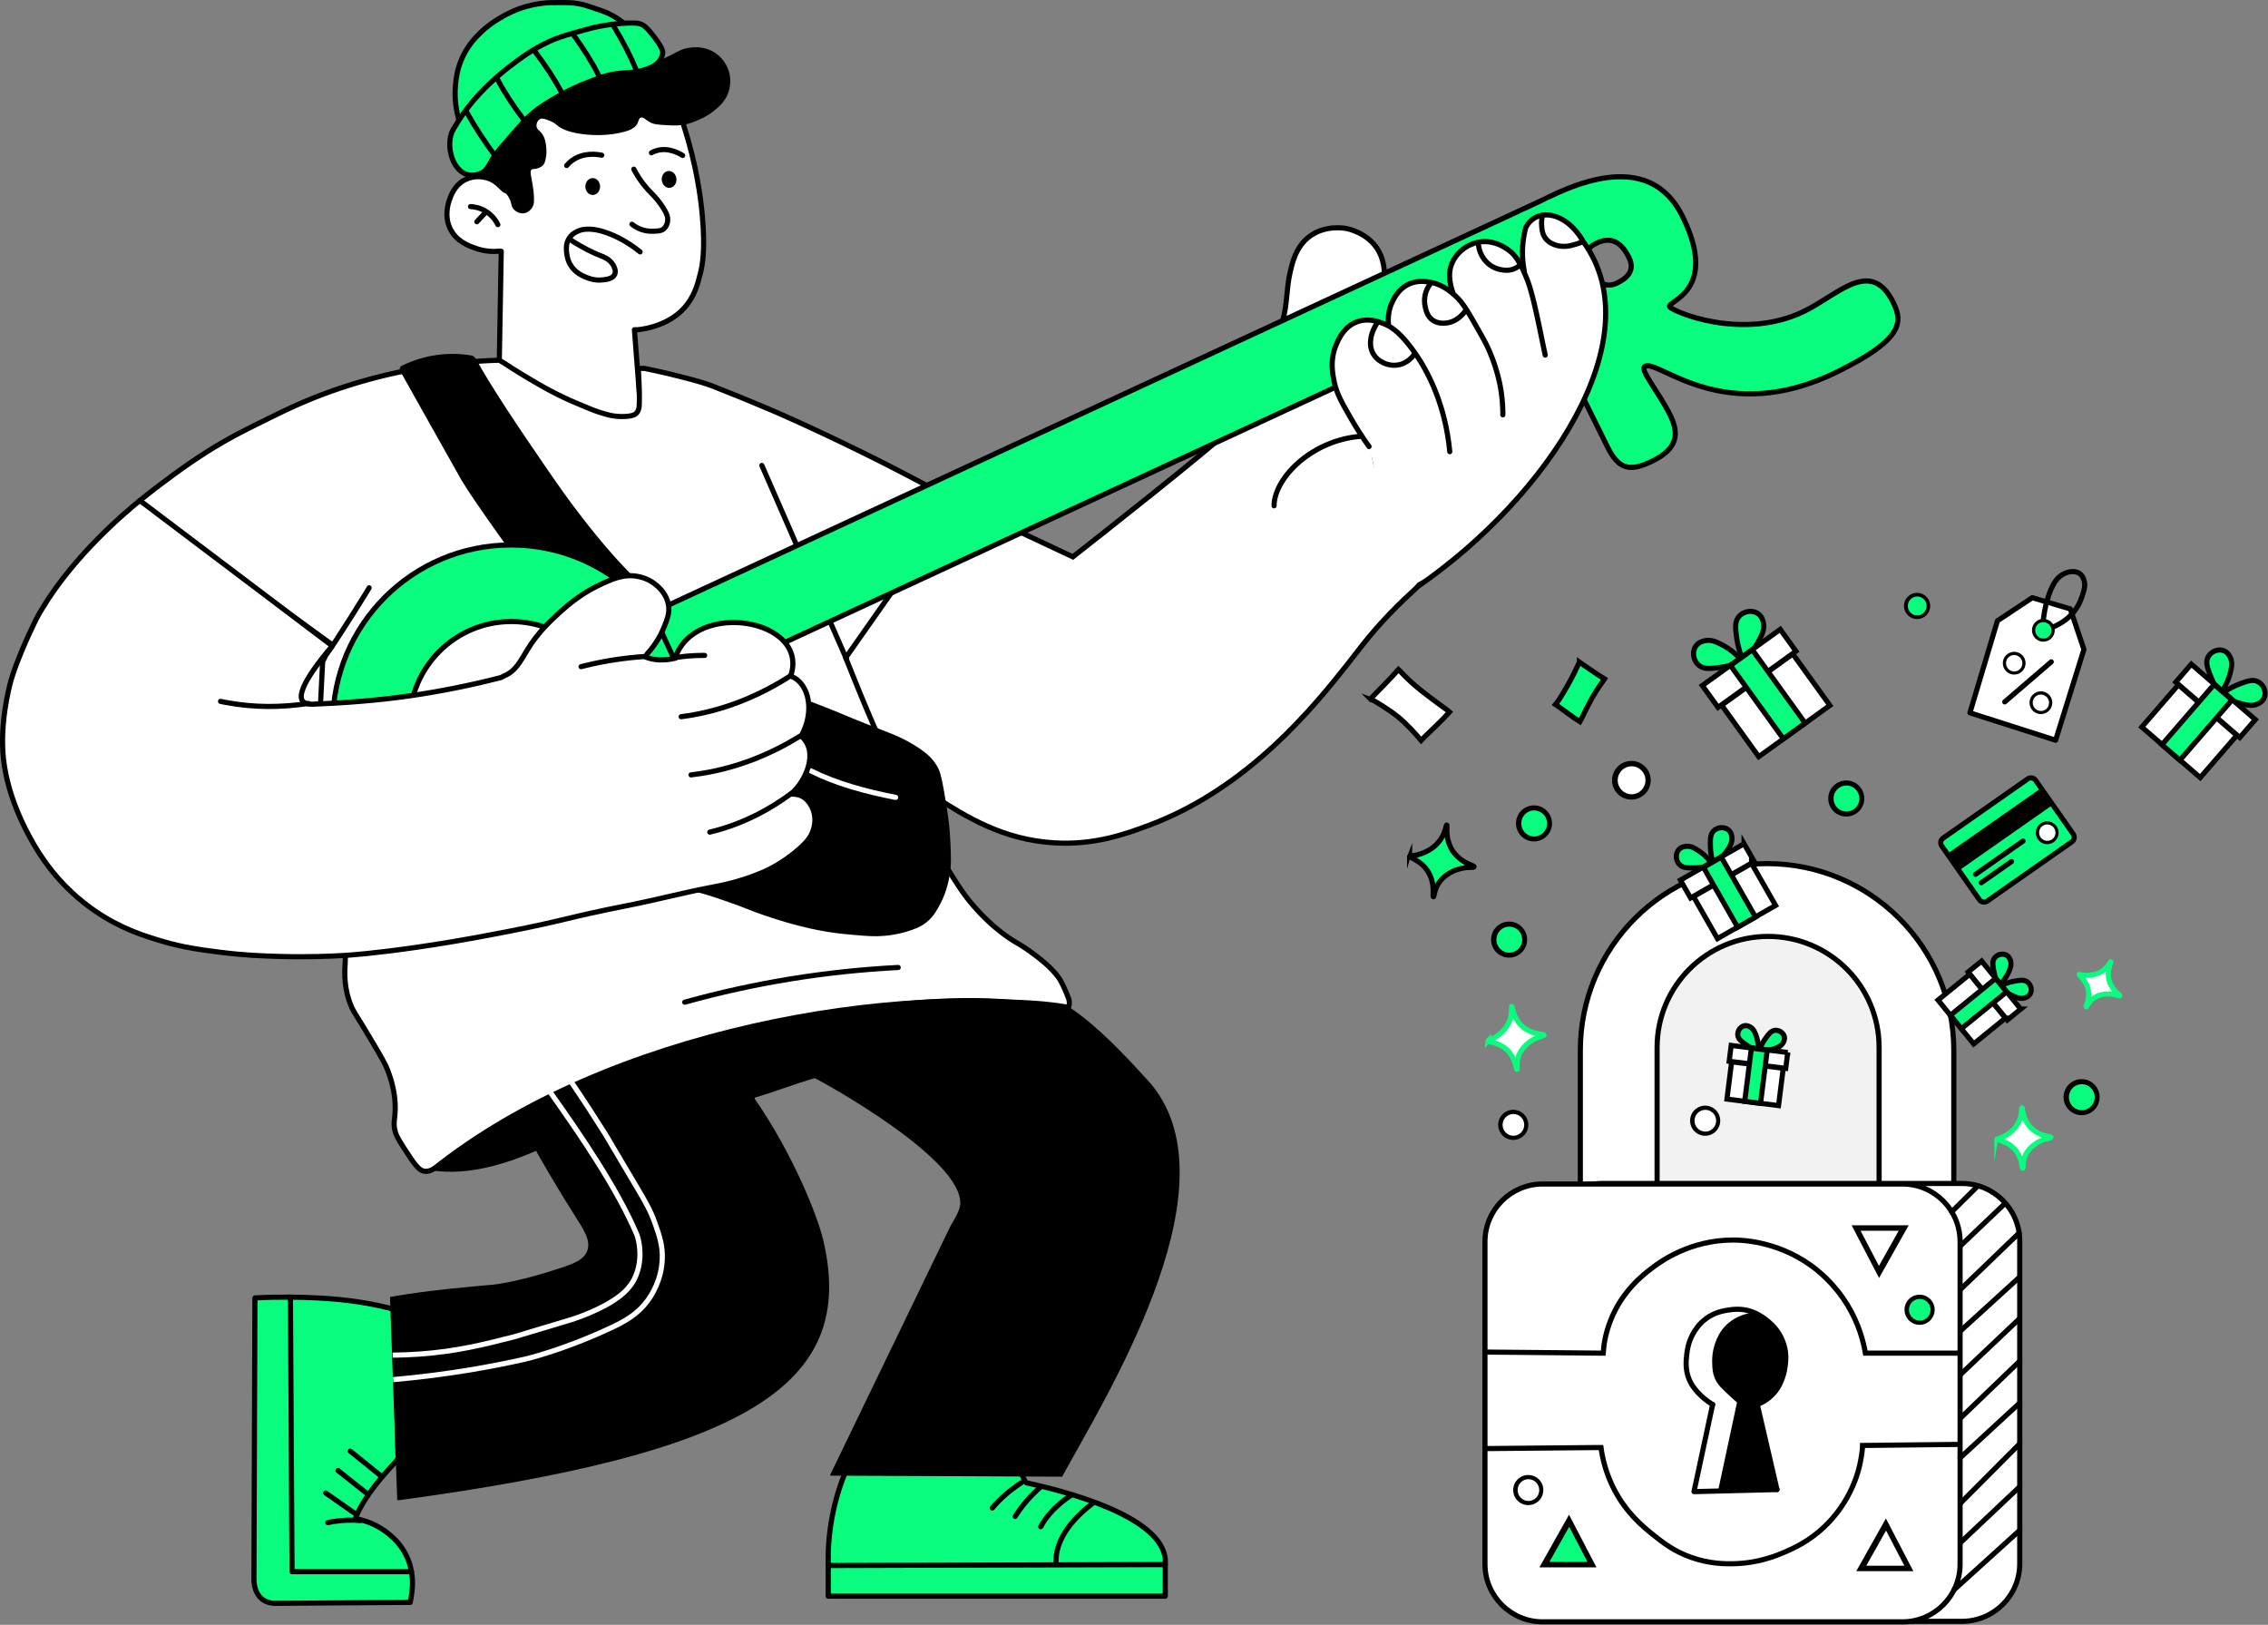 <svg xmlns="http://www.w3.org/2000/svg" width="4861" height="3482" fill="none" xmlns:v="https://vecta.io/nano"><rect width="100%" height="100%" fill="#808080" stroke="none"/><style><![CDATA[.B{stroke-width:11}.C{stroke-miterlimit:10}.D{fill:#09fc7e}.E{fill:#fff}.F{stroke:#000}.G{fill:#000}.H{stroke-linejoin:round}.I{stroke-linecap:round}.J{stroke:#020202}.K{fill:#0afc7f}]]></style><g class="B C D F H"><path d="M2497.56 3352.79h-722.39v67.85h722.39v-67.85z"/><path d="M2497.56 3352.79l-722.39 2.19c-.73-28.66.81-65.08 8.75-106.34 7.34-38.09 18.13-70.07 28.46-95.05l4.38-1.12 367.76-1.07 2.19 2.19c2.19 5.1 8.76 16.79 10.95 21.89l2.19 2.19c68.14 14.84 289.61 67.92 297.71 164.17.31 3.59.31 7.23 0 10.95z"/></g><path d="M2342.14 3221.45c-68.35 52.16-78.28 97.82-78.81 122.58v4.38m32.84-144.47c-31.55 21.16-52.43 43.42-65.68 67.85m0-85.36c-21.05 18.54-39.71 39.31-54.72 63.48m13.13-72.24c-23.09 15.06-44.15 32.68-62.17 54.07" class="I B C F H"/><path d="M846.431 2809.92l6.808 315.3-4.356 6.57c-31.632 33.62-66 73.55-84.739 116.06l-2.167 6.57c16.111 2.99 46.058 11.03 73.881 35.02 8.428 7.27 25.525 22.35 36.93 48.18 8.253 18.65 9.982 34.93 10.857 43.8 1.883 19.11-2.21 41.66-4.356 52.56h-4.356l-282.456 2.01h-2.189c-2.189 0-3.284.02-4.838-.11-38.09-3.43-41.133-41.11-41.133-50.24v-4.37l2.08-597.6.109-2.18c48.773-2.65 101.311-1.78 133.534 0 25.437 1.4 58.995 3.34 102.886 10.94 25.087 4.33 45.993 9.22 61.294 13.13l2.211 4.36z" class="B C D F H"/><g class="I B C F H"><path d="M622.467 2779.82l3.437 588.29h256.012"/><path d="M772.572 3258.66c-17.644-1.57-37.411-1.36-58.689 2.19-3.875.66-7.662 1.38-11.362 2.19m61.295-17.51l-65.672-45.97m89.751 2.19l-63.483-50.35m94.131 13.14l-67.861-54.73"/></g><path d="M1350.47 889.613l-55.41-2.977-91.61-37.169-92.53-51.944-40.74-27.012 5.86-224.896-1.73-7.202h-19.15l-34.85-6.02-20.23-11.186-23.223-13.79-13.638-21.014-5.341-22.941 5.166-34.433 11.515-24.078 15.761-15.892 16.83-7.421 27.98-2.233h61.47l30.67-33.426 9.04-79.482 21.63-23.619 188.45-32.813 116.79 51.507 9.28 30.164 15.39 70.814 9.46 37.191 3.87 25.874 5.37 52.645 1.53 50.937-4.42 45.268-9.61 36.578-20.14 39.862-17.43 18.912-29.31 19.461-48.38 15.651-21.14 1.948 6.37 54.9 5.99 68.756.05 38.569-6.44 16.702-36.34 6.699" class="E"/><path d="M1018.4 358.786c1.73 6.326 4.45 14.929 12.09 19.898 6.43 4.202 9.72 1.51 18.93 4.575 10.42 3.458 16.58 10.375 28.29 23.531 7.51 8.428 11.25 12.652 14.47 19.548 5.12 11.01 2.95 15.476 8.49 21.868.48.547 9.59 10.748 22.53 8.799 10.46-1.576 16.17-10.003 17.95-13.046 3.63-6.26 3.54-11.952 3.26-22.196-.09-3.152-.55-14.973-5.23-39.489-1.71-8.997-3.29-15.936.32-18.935 2.15-1.773 4.21-.569 10.12-1.948 1.75-.416 8.34-1.949 13.04-6.195 4.95-4.466 6.07-10.332 7.51-17.95.38-1.992 1.78-9.806.66-20.883-.9-8.887-1.82-18.168-7.51-27.406-6.37-10.354-12.56-10.682-13.37-18.278-.64-5.998 2.43-13.134 7.83-15.673 3.29-1.532 6.99-1.138 13.71 1.313 10.18 3.7 15.25 5.56 23.81 13.047 21.22 18.562 85.68 25.48 131.5 15.673 14.58-3.13 33.65-7.465 39.82-21.211 2.06-4.597 2.63-10.179 6.85-11.755 5.39-2.014 10.27 4.881 19.9 10.113 8.54 4.641 18.41 5.166 38.18 6.195 12.5.656 22.24 1.16 35.24-1.314 12-2.276 20.62-5.932 28.07-9.128 8.07-3.48 20.35-8.756 33.29-18.934 11.3-8.888 26.21-20.599 33.28-41.766 6.85-20.511 2.45-38.22 1.31-42.423-1.18-4.356-7.97-27.603-31.33-42.422-21.21-13.44-42.62-11.427-51.55-10.442-18.19 1.992-27.06 8.713-47.63 18.935 0 0-41.03 20.336-80.93 29.376-34.28 7.771-50.37 1.073-86.8 0-22.39-.656-103.89-.722-175.56 43.736-24.41 15.126-73.99 45.881-80.93 95.287-2.98 20.904 2.38 40.408 10.39 69.5z" class="G"/><g class="B C F H I"><path d="M1068.97 839.179l5.34-300.766-3.96-.153c-11.1 1.05-29.38 1.291-50.04-5.867-14.86-5.166-42.622-14.775-55.822-43.079-12.938-27.691-3.35-54.921-.963-61.664 3.152-8.931 10.792-30.667 32.726-42.137 19.619-10.267 39.189-6.349 45.229-4.838 29.46 7.333 36.03 31.149 47.15 28.391 16.83-4.181 9.17-58.533 35.05-120.153 3.13-7.465 8.49-19.176 19.57-30.34 15.91-16.045 34.21-21.517 44.04-24.472 114.86-34.521 114.16-38.767 155.67-44.546 22.02-3.065 52.05-6.02 88.11-5.867l2.08 2.211c14.2 7.136 17.07 35.462 31.76 81.255 28.37 88.523 37.02 157.257 40.41 195.783 6.52 73.834-.11 106.209-3.85 121.379-6.04 24.495-13.09 51.704-35.62 76.352-33.16 36.315-83.14 44.458-98.92 45.924h-7.21l14.39 186.808m-84.39-560.773c-9.17-1.883-38.2-6.567-62.65 10.617-5.08 3.568-9.2 7.552-12.52 11.47"/><path d="M1463.18 333.196c-9.52-5.911-32.75-18.191-57.79-9.829-3.28 1.095-6.37 2.474-9.22 4.028"/></g><path d="M1270.37 417.844c8.71 0 15.78-8.104 15.78-18.102s-7.07-18.103-15.78-18.103c-8.72 0-15.79 8.105-15.79 18.103s7.07 18.102 15.79 18.102zm165.35-15.306c8.68-.791 14.98-9.503 14.07-19.46-.9-9.957-8.68-17.388-17.36-16.597s-14.98 9.503-14.07 19.46c.9 9.957 8.68 17.388 17.36 16.597z" class="G"/><path d="M1358.39 362.55c12.72 24.144 26.38 40.146 36.71 50.412 3.57 3.546 19.29 18.891 30.84 40.146 2.52 4.641 6.31 12.258 4.91 21.54-.29 1.838-1.64 10.769-9.06 16.395-5.1 3.875-10.29 4.05-20.08 4.4-6.11.219-15.37.46-26.68-3.437-9.35-3.218-16.2-7.924-20.56-11.492m17.54 59.3c-33.19-26.924-63.03-38.613-80.93-44.042-3.24-.985-30.06-8.866-48.62-1.948-4.38 1.62-15.52 5.779-22.53 16.636-.17.263-.48.766-.87 1.423-6.7 11.601-5.3 23.882-4.36 31.215.7 5.406 1.97 14.556 7.84 24.472 9.63 16.265 24.69 22.81 32.31 26.115 5.53 2.408 18.98 8.056 36.23 6.195 8.34-.898 22.17-2.386 26.42-11.755 3.54-7.815-1.47-16.943-2.94-19.569-7.2-13.069-20.94-18.103-28.06-20.883-15.3-5.998-36.18-15.783-62.65-32.966m-215.36-71.975c6.37.285 18.34 1.708 31 8.975 16.87 9.697 24.75 23.926 27.58 29.705m-45.03-6.217l19.57-20.883" class="B C F H I"/><path d="M1030.03 369.467l-16.64 3.59-18.912-1.795-17.644-16.702-9.785-22.197-2.408-33.71 10.835-24.123 9.523-19.153-4.991-12.412-4.159-54.987 9.15-43.32 9.61-28.807 32.811-40.387 27.39-26.093 29.84-18.125 33.25-14.25 30.47-7.858 37.45-3.612 43.11.854 46.97 11.821 32.34 12.718 22.63 13.834 5.69 5.079 23.54-.46 11.84 1.817 9.35 4.838 12.85 13.112 18.93 25.545 7.23 18.956-1.97 8.143-9.42 13.769-14.64 9.303-29.49 8.668-27.73 2.627-33.23 2.539-34.9 14.098-43.8 18.431-24.41 12.696-39.71 23.925-15.78 11.711-26.93 20.949-12.13 18.628-24.8 28.369-31.37 43.189-19.96 18.782z" class="K"/><g class="B C F H"><path d="M999.841 373.559c-28.567-9.5-43.146-55.162-32.31-87.603 1.773-5.297 5.1-10.704 11.755-21.539 16.155-26.312 32.154-45.225 40.634-54.812 10.17-11.536 36.2-39.862 76.85-70.486 21.04-15.848 44.07-33.206 78.81-49.427 23.58-11.011 46.39-17.14 92.03-29.376 0 0 46.54-12.477 94.48-10.77 1.73.066 5.14.241 9.3 1.467 9.02 2.67 15.02 8.406 25.94 22.021 23.38 29.157 23.32 37.125 23.01 40.628-.53 5.735-2.67 9.894-3.92 12.236-6.67 12.587-19.42 18.497-31.32 22.525-23.73 7.989-37.98 6.282-59.24 8.799-24.67 2.934-41.46 9.501-70.97 21.036-31.11 12.171-53.02 24.867-66.57 32.791-17.21 10.07-30.47 17.819-46.5 31.325-12.95 10.901-21.36 20.489-38.17 39.642-27.87 31.762-41.81 47.632-48.95 60.197-7.05 12.39-10.95 22.262-22.53 28.391-.83.438-16.22 8.297-32.329 2.955z"/><path d="M982.7 254.129c-4.925-18.125-9.106-43.123-6.37-72.433 1.248-13.2 3.568-35.746 16.156-61.664 11.864-24.407 26.904-39.664 35.724-48.464 16.16-16.089 31.11-25.436 40.63-31.324 21.63-13.353 39.89-20.051 45.53-22.021 12-4.225 27.06-8.384 44.55-10.77 14.67-1.992 25.48-1.97 40.15-1.948 17.71.022 27.6.044 41.11 2.452 11.16 1.992 19.35 4.75 35.72 10.288 14.08 4.75 23.03 7.815 34.26 13.703 10.75 5.626 18.98 11.448 24.48 15.673m-334.56 192.28c17.78 32.2 37.89 62.54 59.48 91.784m5.54-163.649c15.04 28.282 32.42 55.162 57.07 88.063m81.32-58.555c-15.17-28.238-32.66-55.031-57.42-87.844m137.94 53.061c-14.56-28.544-31.46-55.731-55.52-89.07m135.28 76.418c-12.52-30.449-27.56-59.672-49.43-95.812" class="I"/></g><path d="M2043.33 1072.96l256.12 120.4c43.32-33.98 292.04-229.147 350.25-284.572 6.26-5.954 13.33-13.178 20.8-22.984 27.54-36.206 31.37-69.654 43.78-111.638 15.24-51.529 22.79-45.663 35.03-87.56 9.54-32.703 7.9-67.727 15.32-100.693 5.36-23.816 12.85-57.067 41.59-78.803 33.3-25.196 73.38-18.497 78.81-17.512 3.85.7 43.03 8.471 65.67 41.59 27.34 39.993 14.03 92.813 8.76 116.017-5.67 25.02-52.87 232.842 0 380.885 38.35 107.41 115.58 144.71 93.03 206.86-8.75 24.12-23.6 27.38-76.62 83.18-43.93 46.23-66.17 78.14-87.56 105.07-68.8 86.59-211.27 265.92-426.87 345.86-51.48 19.09-115.84 42.2-201.39 37.21-110.62-6.46-188.85-55.95-256.12-98.5-60.16-38.05-142.97-91.79-201.4-194.82-25.26-44.57-51.53-90.89-50.35-151.04 2.81-143.01 158.03-231.38 175.13-240.79" class="E"/><path d="M2043.33 1072.96l256.12 120.4c43.32-33.98 292.04-229.147 350.25-284.572 6.26-5.954 13.33-13.178 20.8-22.984 27.54-36.206 31.37-69.654 43.78-111.638 15.24-51.529 22.79-45.663 35.03-87.56 9.54-32.703 7.9-67.727 15.32-100.693 5.36-23.816 12.85-57.067 41.59-78.803 33.3-25.196 73.38-18.497 78.81-17.512 3.85.7 43.03 8.471 65.67 41.59 27.34 39.993 14.03 92.813 8.76 116.017-5.67 25.02-52.87 232.842 0 380.885 38.35 107.41 115.58 144.71 93.03 206.86-8.75 24.12-23.6 27.38-76.62 83.18-43.93 46.23-66.17 78.14-87.56 105.07-68.8 86.6-211.27 265.92-426.87 345.86-51.48 19.09-115.84 42.2-201.39 37.21-110.62-6.46-188.85-55.95-256.12-98.5-60.16-38.05-142.97-91.79-201.4-194.82-25.26-44.57-51.53-90.89-50.35-151.04 2.81-143.01 158.03-231.38 175.13-240.79" class="B C F"/><use href="#B" class="E"/><use href="#B" class="B C F H I"/><path d="M925.808 2501.27c374.332-299.89 1002.372-404.32 1361.602-345.86l6.57 4.38c59.58 40.26 114.95 99.45 161.99 151.04l2.19 2.19c7.16 7.71 13.72 15.74 19.7 24.08 161.99 225.47-109.45 658.88-201.4 827.44l-496.91-2.19v-2.19l256.12-529.74 2.19-4.37c7.44-12.11 17.92-30.43 19.7-41.59 15.32-96.32-296.8-267.48-310.85-273.63h-2.19c-39.4 11.67-87.56 29.93-126.97 41.59v2.19c83.19 120.4 134.76 252.04 146.67 302.08 74.43 313.03-166.37 457.5-908.463 558.19h-4.378l-15.323-429.04v-6.57c91.503-15.6 170.964-21.6 221.094-26.26 0 0 53.96-5.02 148.86-37.22 25.2-8.53 45.53-16.72 52.54-35.02 8.47-22.17-7.67-46.08-28.46-78.8-19.24-30.28-46.54-74.47-78.81-131.34l-2.19-4.38c-55.99 24.36-143.36 55.14-225.471 41.59l2.189-6.57z" class="G"/><g class="B C"><g stroke="#fff"><path d="M1181.42 2343.67c64.74 91.21 142.18 204.93 183.41 301.9l2.16 6.52c3.66 13.53 7.12 36.69 2.17 60.81-3.44 16.71-9.48 28-10.79 30.41-7.29 13.35-16.86 23.62-28.04 32.57-38.58 30.93-101.45 50.81-105.71 52.12l-122.99 36.93c-65.49 16.7-124.117 31.35-202.815 36.93-21.496 1.53-39.403 2.01-51.771 2.16" stroke-linecap="square"/><path d="M842.622 2956.58c116.59-10.33 211.818-27.91 281.868-43.71 0 0 77.88-17.58 181.34-65.56 32.27-14.95 60.59-30.1 83.03-61.18 7.58-10.49 28.72-42.54 30.58-87.41 1.23-29.64-6.52-51.59-15.3-76.48-9.67-27.43-20.14-45.4-37.15-74.3l-69.92-118.01c-19.15-30.49-44.06-69.17-74.29-113.63" class="H"/></g><path d="M1467.6 2147.75c149.56-41.65 301.85-66.43 457.52-74.42" class="F H I"/></g><use href="#C" class="E"/><use href="#C" class="B C F H I"/><path d="M1814.57 1413.35l-181.69-415.908 181.69 415.908z" class="E"/><g class="B C F H"><path d="M1814.57 1413.35l-181.69-415.908" class="I"/><path d="M1011.18 767.598c-48.158-8.755-100.696-2.188-148.856 21.89l2.189 6.567 70.051 124.772 59.105 105.073c19.551 31.94 39.291 59.95 78.811 116.01 53.69 76.2 77.07 104.83 94.13 124.78 15.3 17.9 24.78 27.95 37.21 41.59 80.4 88.21 120.62 132.3 133.53 159.79 54.8 116.52-87.71 210.65-28.46 326.16 4.95 9.65 41.77 78.83 107.27 96.32 20.25 5.4 38.48 4.59 85.37 17.51 22.84 6.28 41.57 12.83 61.3 19.7 39.62 13.81 41.85 16.53 76.61 28.46 37.94 13.02 65.26 20.11 72.24 21.89 14.23 3.63 34.26 8.71 61.3 13.13 23.25 3.81 40.78 5.36 54.72 6.57 31.33 2.71 46.98 4.07 67.87 2.19 24.38-2.19 40.91-7.16 45.97-8.76 15.65-4.93 28.48-8.95 41.59-19.7 12.89-10.57 19.24-22.04 26.27-35.02 6.85-12.66 14.77-30.94 19.7-56.92 4.75-25.02 3.96-43.27 2.19-78.8-1.84-37.08-5.93-60.88-13.14-102.88-5.95-34.7-8.99-44.24-15.32-54.73-9.3-15.45-22.04-26.9-45.97-41.59-30.27-18.58-49.82-24.78-98.51-43.78-53.67-20.95-47.06-20.09-102.88-41.59-41.2-15.87-61.82-23.82-83.19-30.65-75.54-24.16-78.11-14.2-107.26-30.64-16.4-9.24-40.35-34.74-87.57-85.37l-48.16-52.54c-61.03-65.69-74.49-73.52-118.21-122.58-27.93-31.35-47.7-56.45-63.48-76.61-32.68-41.7-54.79-73.64-80.99-111.64-55.61-80.623-124.78-183.877-151.05-234.224l-4.38-4.378z" class="G"/></g><path d="M1919.65 1708.86c-66.7-12.96-128.96-30.4-181.7-56.91" stroke="#fff" class="B C H I"/><g class="F K B"><path d="M1095.24 1931.83c210.97 0 382-171.02 382-381.98s-171.03-381.97-382-381.97-381.991 171.01-381.991 381.97 171.024 381.98 381.991 381.98z" class="C"/><path d="M3379.93 589.945l-74.54-160.871L1398.51 1312.6l74.54 160.87 1906.88-883.525z" class="C"/><path d="M3938.72 796.375c-242.77 120.07-383.11-26.174-412.77-11.504-13.27 6.564 28.6 53.904 54.12 105.5 24 48.516 5.47 75.887-38.24 97.507-49.18 24.322-72.81 17.802-96.8-30.717l-175.96-355.779c-24-48.516-44.93-132.092 47.96-178.034 117.87-58.297 232.98-73.058 288.97 40.146 79.6 160.947-33.63 181.485-27.53 193.805 4.57 9.242 155.79 75.345 290.04 8.944 72.6-35.908 141.73-114.186 189.34-17.926 20.95 42.355 20.59 78.955-119.13 148.058zm-531.51-222.107c17.14 34.653 36.09 43.495 59.51 31.913 21.07-10.424 38.32-26.623 24.61-54.346-12.57-25.412-32.93-48.89-70.39-30.359-29.67 14.671-22.1 35.85-13.73 52.792z"/></g><path d="M3202.04 485.803l66.7-33.628 51.01-24 5-1 52.63 121.834-116.1 54.384-59.24-117.59z" class="K"/><g class="E"><path d="M1095.94 1768.16c120.45 0 218.1-97.64 218.1-218.09s-97.65-218.09-218.1-218.09-218.094 97.64-218.094 218.09 97.645 218.09 218.094 218.09z" class="B C F"/><path d="M2921.93 942.719c-37.28-50.785-44.57-71.799-59.1-113.828-2.41-6.961-5.47-17.38-6.57-30.645-.55-6.764-1.33-23.444 4.38-43.78 2.74-9.741 6.75-26.26 17.6-40.291 4.86-6.261 12.33-15.364 27.5-22.5 5.43-2.561 17.29-6.074 31.52-5.067 4.77.35 14.2 1.007 24.08 6.567 7.9 2.5 12.52 5.401 15.32 4v-10.567s.04-14.995 4.38-30.646c3.68-13.265 11.53-21.89 17.51-28.457 6.68-7.333 14.08-15.432 26.27-19.701 9.61-3.349 20.01-4.862 38.42-2.629 17 4 23.88 5.759 33.82 11.385 12.32 6.961 18.19 18.563 19.7 17.512 1.05-.722-2.1-5.866-4.38-13.134-3.04-9.675-4.99-17.019-4.44-28.074.89-18.562 3.61-28.205 8.82-37.595 7.09-12.784 19.76-21.687 29.98-27.094 8.43-4.466 23.38-11.426 45-9.5 22 4 41.18 17.731 46.5 22 18.7 15.038 17.57 33.415 23 32.189 2.93-.656 1.71-5.447 2.19-8.839 1.2-8.625.64-13.907-.49-19.161-1.7-11 1-21 4.87-42.131 3.3-11.229 4.97-16.855 8.75-21.89 9.68-12.893 24.02-16.57 28.46-17.512 12.63-2.67 22.75.394 28.46 2.189 14.62 4.619 26.35 12.566 33.26 19.155 11.8 11.251 10.33 12.634 31.5 40.5 10.5 15.5 9.8 17.004 14.05 23.527 5.77 8.887 13.06 22.546 19.7 50.346 7.59 31.872 8.58 58.271 8.75 70.048.2 12.564.07 48.42-10.94 94.126-10.09 41.919-24.45 71.755-39.41 102.882-4.26 8.866-14.77 30.274-30.64 56.914-6.79 11.382-25.99 42.948-59.11 85.372-29.09 37.25-74.73 95.31-146.66 159.79-59.44 53.26-88.29 67.45-98.51 72.24-44.13 20.64-86.3 40.37-111.65 24.08-59.36-38.11 49.54-224.5-21.89-321.781z"/></g><g class="B C F H I"><path d="M3267.15 581.536c-1.36-6.72-2.45-13.791-3.15-21.168-2.65-27.778.83-52.513 6.28-72.958l3.11-5.101c23.22-35.79 82.2-29.617 119.61 34.608l2.08 3.327c146.78 205.743-77.43 543.506-354.63 735.496"/><path d="M3113.78 626.41c-2.69-7.158-10.9-32.726-4.37-54.725 8.29-27.931 32.9-47.457 59.1-52.536 33.58-6.501 59.35 12.784 65.67 17.512 9.48 7.093 21.83 18.629 39.41 63.481 14.09 35.965 28.8 117.986 38.31 160.89m-336.03-66.765c-.81-9.303-1.09-28.084 8.76-48.157 4.01-8.165 13.37-27.231 35.02-37.213 17.93-8.252 34.64-5.844 43.79-4.378 26.77 4.247 44.37 19.351 54.72 28.457 16.29 14.338 27.13 33.097 48.16 70.047 12.66 22.24 18.98 33.361 26.27 50.347 16.66 38.833 22.37 70.595 24.08 80.992 3.55 21.562 4.42 40.3 4.38 54.725m-286.77 67.86c-10.2-14.229-24.3-35.024-39.4-61.292-19.83-34.52-29.86-52.273-35.03-76.614-3.45-16.352-10.11-47.654 4.38-80.993 5.08-11.689 16.44-37.869 43.78-48.157 25.18-9.478 48.82.175 59.11 4.378 13.68 5.582 30.84 15.979 56.91 50.346 28.24 37.235 46.63 75.849 59.11 111.639 9.26 26.552 19.74 64.465 24.08 111.638M2951.79 692.08c-3.41 4.816-11.01 18.191-13.13 30.646-1.16 6.764-3.57 20.861 4.38 35.024 6.87 12.28 17.64 17.643 21.89 19.7 5.47 2.649 17.73 7.377 32.83 4.378 20.01-3.984 30.61-18.65 32.84-21.889m37.21-154.325c-3.56 4.116-10.2 12.915-13.13 25.94a59.86 59.86 0 0 0 0 25.939c1.82 8.121 4.49 20.095 15.32 28.107 11.8 8.712 25.64 7.07 30.65 6.479 16-1.904 26.36-11.251 30.65-15.126 5.25-4.75 8.75-9.522 10.94-12.98m26.27-144.823c.11 5.079.86 13.003 4.38 21.89 6.35 16.024 17.45 24.582 19.7 26.268 3.02 2.277 12.41 8.822 26.27 10.945 5.71.876 15.43 2.255 26.27-2.189a42.1 42.1 0 0 0 10.94-6.567m50.33-108.355c-1.33 4.947-2.87 12.74-2.17 22.262.64 8.756 1.51 20.532 10.82 30.339 7.81 8.23 17.75 11.054 21.63 12.149 7.72 2.189 14.14 2.101 17.29 2.014 7.9-.176 13.64-1.795 21.63-4.05a148.28 148.28 0 0 0 17.29-6.064m-476.12 417.264c-104.88 7.902-185.63 89.024-186.07 148.854"/></g><use href="#D" class="E"/><g class="B C F"><g class="H I"><use href="#D"/><path d="M660.93 1507.47c-56.193 8.65-115.824 9.4-177.315-2.18l-10.945-2.19m910.65-96.32c-41.76 2.72-84.98 8.95-129.15 19.7l-8.76 2.19m203.59-19.7c17.22-2.61 35.48-4.2 54.72-4.38h6.57m183.88 43.78c-80.97 52.01-156.25 75.48-218.91 85.37-5.14.81-10.24 1.53-15.32 2.19m254.7 41.7c-58.58 36.14-129.31 66.98-211.75 79.99-7.33 1.16-14.6 2.14-21.8 2.97m215.27 39.52c-43.58 32.41-96.14 61.42-158.25 78.8-5.67 1.6-11.29 3.04-16.88 4.38"/></g><path d="M3787.34 3126.72c-221.04 0-400.23-179.19-400.23-400.23v-475.53c0-221.04 179.19-400.23 400.23-400.23s400.24 179.19 400.24 400.23v475.51c0 221.06-179.2 400.25-400.24 400.25z" class="E"/><path d="M3789.57 2920.63c-131.39 0-237.92-106.53-237.92-237.92v-438.04c0-131.39 106.53-237.92 237.92-237.92s237.91 106.53 237.91 237.92v438.04c0 131.41-106.5 237.92-237.91 237.92z" fill="#f2f2f2"/><g class="H"><g class="E"><path d="M4205.21 3474.55h-770.96c-68.33 0-123.7-55.39-123.7-123.69v-690.92c0-68.33 55.39-123.7 123.7-123.7h770.96c68.33 0 123.7 55.39 123.7 123.7v690.92c0 68.3-55.39 123.69-123.7 123.69z"/><path d="M4077.36 3475.66h-770.97c-68.33 0-123.69-55.38-123.69-123.69v-690.92c0-68.33 55.39-123.7 123.69-123.7h770.97c68.33 0 123.69 55.39 123.69 123.7v690.92c0 68.31-55.38 123.69-123.69 123.69z"/></g><path d="M4237.74 2542.89l-54.56 54.04m112.37-16.24l-93.38 88.94m125.47-27.37l-125.47 120.76m124.51-24.46l-124.51 113.4m124.51-24.46l-124.51 117.85m126.74-28.48l-126.74 121.87m126.74-32.24l-127.86 117.85m127.86-30.49l-126.74 127.21m126.74-35.07l-126.74 119.56m126.74-26.08l-140.69 127.39" class="I"/></g><path d="M4196.61 2899.77h-198.54c-4.03-23.79-13.43-61.75-37.94-102.28-28.7-47.56-63.9-75.11-80.31-86.72-73.53-52.08-149.55-53.37-165.07-53.37-92.95 0-155.79 46.21-174.02 60.04-19.74 14.99-64.73 49.98-89.23 113.4-10.89 28.19-14.16 51.23-15.32 68.93h-11.45l-238.7-2.22m-.02 206.78l238.7-2.22h6.69c3.4 24.99 11.18 57.26 28.99 91.16 26.09 49.61 60.68 78.03 82.54 95.62 20.72 16.65 44.87 35.75 82.54 48.91 39.78 13.9 72.98 13.63 89.23 13.34 52.7-.91 91.16-16.76 109.31-24.45 18.21-7.72 52.58-22.64 87.01-55.59 10.76-10.32 29.83-30.31 46.85-60.04 20.63-36.06 27.37-67.39 28.99-75.6 3.02-15.1 5.14-28.9 5.14-37.8l205.67-2.22"/></g><path d="M3690.75 3189.94l40.03-184.55-2.23-4.45-37.8-33.35-13.34-26.69v-44.47l11.12-28.9 13.34-17.79 11.12-15.57 51.14-17.78 24.46 13.34 15.56 17.79 13.34 20.01 8.9 28.9v17.79 17.79l-6.67 24.46-13.34 20.01-8.9 13.34-17.79 13.34-13.34 8.9 42.25 177.88-55.59 2.22-62.26 2.23v-4.45z" class="G"/><g class="B C F H I"><path d="M3670.74 3009.83c-9.14-4.96-39.98-26.39-51.14-55.59-7.83-20.48-5.81-38.95-4.45-51.14 1.02-9.27 3.02-25.9 13.34-44.47 3.63-6.51 11.92-21.1 28.91-33.35 18.32-13.23 36.31-16.19 46.69-17.79 9.56-1.47 26.46-3.87 46.7 2.22 15.94 4.81 26.5 12.63 33.35 17.79 6.49 4.92 18.74 14.32 28.91 31.13 10 16.57 12.69 31.51 13.34 35.58 2.11 13.12.91 23.41 0 31.13-.72 6.02-1.98 16.36-6.67 28.9-2.67 7.14-7.3 19.15-17.79 31.13-12.37 14.1-26.66 21.06-35.58 24.46m42.25 182.33l-42.25-182.33"/><path d="M3808.6 3192.16l-177.89 4.45 40.03-186.78m93.39-193.44c-5.12.55-18.77 3.95-26.68 6.67-18.93 6.47-30.6 17.34-33.36 20.01-13.72 13.25-19.19 27.44-22.23 35.57-2.07 5.52-7.07 20.35-6.67 40.03.24 12.34.53 26.17 8.89 40.02 4.29 7.12 9.54 12.16 20.01 22.24 7.1 6.82 20.04 18.72 24.46 22.23v2.23l-40.02 186.77"/></g><path d="M3275.53 3225.52c17.83 0 32.29-14.46 32.29-32.29s-14.46-32.29-32.29-32.29-32.29 14.46-32.29 32.29 14.46 32.29 32.29 32.29z" class="G"/><path d="M3275.89 3216.62c12.79 0 23.17-10.45 23.17-23.35 0-12.89-10.38-23.34-23.17-23.34-12.8 0-23.17 10.45-23.17 23.34 0 12.9 10.37 23.35 23.17 23.35z" class="E"/><path d="M3299.41 3358.93l63.5-112.89 58.79 112.89" class="G"/><path d="M3320.85 3347.23l42.38-75.31 39.24 75.31" class="D"/><path d="M3978.57 3367.04l63.5-112.89 58.79 112.89" class="G"/><path d="M4000 3355.37l42.38-75.33 39.23 75.33" class="E"/><path d="M4090.9 2625.85l-63.5 112.89-58.79-112.89" class="G"/><path d="M4069.47 2637.55l-42.38 75.33-39.25-75.33" class="E"/><path d="M4114.25 2839.11c17.83 0 32.28-14.45 32.28-32.28 0-17.84-14.45-32.29-32.28-32.29s-32.29 14.45-32.29 32.29c0 17.83 14.46 32.28 32.29 32.28z" class="G"/><use href="#E" class="D"/><path d="M4461.5 2389.89c21.33 0 38.62-17.29 38.62-38.62s-17.29-38.63-38.62-38.63-38.63 17.3-38.63 38.63 17.3 38.62 38.63 38.62z" class="G"/><use href="#F" class="D"/><path d="M3287.8 1803.21c21.34 0 38.63-17.29 38.63-38.62s-17.29-38.62-38.63-38.62c-21.33 0-38.62 17.29-38.62 38.62s17.29 38.62 38.62 38.62z" class="G"/><use href="#F" x="-1173.69" y="-586.68" class="D"/><path d="M3234.44 2052.25c21.33 0 38.62-17.3 38.62-38.63s-17.29-38.62-38.62-38.62-38.62 17.29-38.62 38.62 17.29 38.63 38.62 38.63z" class="G"/><path d="M3234.86 2041.6c15.3 0 27.71-12.51 27.71-27.93 0-15.43-12.41-27.93-27.71-27.93s-27.7 12.5-27.7 27.93c0 15.42 12.4 27.93 27.7 27.93z" class="D"/><path d="M3957.09 1749.85c21.33 0 38.62-17.3 38.62-38.63s-17.29-38.62-38.62-38.62-38.63 17.29-38.63 38.62 17.3 38.63 38.63 38.63z" class="G"/><path d="M3957.51 1739.2c15.3 0 27.71-12.51 27.71-27.93 0-15.43-12.41-27.93-27.71-27.93s-27.71 12.5-27.71 27.93c0 15.42 12.41 27.93 27.71 27.93z" class="D"/><path d="M4108.84 1326.62c15.51 0 28.09-12.57 28.09-28.08s-12.58-28.09-28.09-28.09-28.08 12.58-28.08 28.09 12.57 28.08 28.08 28.08z" class="G"/><path d="M4109.16 1318.88c11.12 0 20.14-9.09 20.14-20.3s-9.02-20.3-20.14-20.3c-11.13 0-20.15 9.09-20.15 20.3s9.02 20.3 20.15 20.3z" class="D"/><path d="M3243.33 2442.88c17.83 0 32.29-14.46 32.29-32.29s-14.46-32.28-32.29-32.28-32.28 14.45-32.28 32.28 14.45 32.29 32.28 32.29z" class="G"/><path d="M3243.69 2433.98c12.79 0 23.17-10.45 23.17-23.34 0-12.9-10.38-23.35-23.17-23.35-12.8 0-23.17 10.45-23.17 23.35 0 12.89 10.37 23.34 23.17 23.34z" class="E"/><path d="M3654.69 2433.98c17.83 0 32.28-14.45 32.28-32.28s-14.45-32.29-32.28-32.29-32.29 14.46-32.29 32.29 14.46 32.28 32.29 32.28z" class="G"/><use href="#E" x="-459.56" y="-405.13" class="E"/><path d="M3496.53 1713.58c22.9 0 41.46-18.57 41.46-41.47s-18.56-41.47-41.46-41.47c-22.91 0-41.47 18.57-41.47 41.47s18.56 41.47 41.47 41.47z" class="G"/><path d="M3496.97 1702.15c16.43 0 29.75-13.43 29.75-30 0-16.56-13.32-29.99-29.75-29.99s-29.75 13.43-29.75 29.99c0 16.57 13.32 30 29.75 30z" class="E"/><use href="#G" class="D"/><use href="#G" class="B C J"/><use href="#H" class="D"/><g class="B C J"><use href="#H"/><path d="M3815.6 1348.76l-167.04 120.39 33.71 46.78 167.04-120.39-33.71-46.78zm26.88 52.68l-152.43 109.86 79.46 110.26 152.44-109.86-79.47-110.26z" class="E"/><path d="M3708.94 1426.15l113.31 157.23 46.78-33.71-113.32-157.24-46.77 33.72z" class="D"/></g><use href="#I" class="D"/><use href="#I" class="B C J"/><use href="#J" class="D"/><g class="B C J"><use href="#J"/><path d="M4833.82 1542.14l-137.22-118.77-33.25 38.42 137.22 118.76 33.25-38.41zm-39.7 33.76l-125.22-108.37-78.39 90.56 125.22 108.38 78.39-90.57z" class="E"/><path d="M4745.49 1466.76l-111.79 129.16 38.41 33.25L4783.9 1500l-38.41-33.24z" class="D"/></g><use href="#K" class="D"/><use href="#K" class="B C J"/><use href="#L" class="D"/><g class="B C J"><use href="#L"/><path d="M4331.02 2162.52l-83.81-102.94-28.84 23.47 83.82 102.94 28.83-23.47zm-32.87 19.3l-76.48-93.94-67.94 55.31 76.49 93.95 67.93-55.32z" class="E"/><path d="M4277.26 2096.79l-96.89 78.88 23.47 28.83 96.89-78.88-23.47-28.83z" class="D"/></g><use href="#M" class="D"/><use href="#M" class="B C J"/><use href="#N" class="D"/><g class="B C J"><use href="#N"/><path d="M3738.02 1808.2l-136.46 77.9 21.82 38.22 136.46-77.91-21.82-38.21zm16.14 42.14l-124.5 71.08 51.42 90.06 124.5-71.09-51.42-90.05z" class="E"/><path d="M3651 1858.69l73.32 128.43 38.21-21.82-73.32-128.42-38.21 21.81z" class="D"/></g><use href="#O" class="D"/><use href="#O" class="B C J"/><use href="#P" class="D"/><g class="B C"><g class="J"><use href="#P"/><path d="M3831.61 2255.62l-121.18-15.24-4.27 33.93 121.19 15.25 4.26-33.94zm-9.6 33.74l-110.59-13.91-10.06 79.98 110.6 13.91 10.05-79.98z" class="E"/><path d="M3753.76 2246.19l-14.34 114.06 33.93 4.27 14.35-114.06-33.94-4.27z" class="D"/></g><g class="F"><path d="M2937.26 1497.83c3.87 1.2 38.92 21.88 58.77 38.13 19.21 15.72 38.51 37.11 49.94 50.81l4.27-4.58c18.92-18.92 39.42-37.07 56.46-56.25l-5.03-4.27-.35-.27c-2.56-1.62-36.25-26.42-55.57-41.67-18.48-14.59-33.58-29.22-45.67-42.4l-2.76-2.56c-16.68 19.46-53.92 56.1-57.92 60.99l-2.14 2.07z" class="E"/><path d="M3385.19 1418.92c-4.42 9.4-13.87 29.66-23.25 46.25-9.08 16.05-19.53 34.48-28.11 44.58l3.89 2.56c16.23 11.45 32.13 24.17 48.32 34.22l2.49-4.23.13-.31c9.01-18.79 14.68-29.91 23.48-45.96 2.58-4.69 11.5-19.9 25.26-38.8l1.51-2.34c-16.34-9.76-38.28-25.43-51.96-34.68l-1.76-1.29zm-363.97 415.91c-.75 1.84 15.3 7.42 27.86 19.01 9.94 9.18 14.59 19.26 16.19 22.84 10.16 22.63 4.78 44.93 6.94 45.16 1.76.17 1.69-14.9 11.76-29.98 6.29-9.4 13.9-14.81 18.3-17.9 3.42-2.4 14.36-9.63 30.69-13.07 15.49-3.27 25.92-1 26.34-3.32.52-2.69-13.89-4.53-29.57-16.78-9.47-7.41-14.65-14.9-16.19-17.19-1.75-2.62-7.2-11.19-10.25-24.04-4.2-17.72-.93-31.44-2.51-31.68-1.58-.22-2.22 14.05-12.07 29.37-1.65 2.56-6.5 9.72-14.88 16.79-7.14 6.02-13.54 9.23-17.1 10.96-9.02 4.42-17.92 6.92-22.52 7.65-3.6.58-7.14 1.56-10.76 1.8-1.52.07-2.09.04-2.23.38z" class="K"/></g><path d="M4279.92 2441.36c-.31 1.63 13.63 3.54 25.71 10.92 9.56 5.85 14.96 13.28 16.85 15.92 11.92 16.72 11.16 35.71 12.96 35.53 1.47-.13-1.04-12.38 4.7-26.23 3.58-8.68 8.87-14.28 11.96-17.5 2.4-2.49 10.09-10.16 22.79-15.59 12.05-5.16 20.88-5.03 20.86-6.96-.03-2.27-12.03-1.42-26.73-8.85-8.89-4.47-14.32-9.72-15.94-11.34-1.85-1.84-7.67-7.92-12.23-17.85-6.29-13.72-5.87-25.4-7.18-25.31-1.32.07.46 11.79-5.03 25.8-.91 2.33-3.69 8.93-9.36 16.05-4.8 6.05-9.49 9.69-12.1 11.67-6.6 5.07-13.43 8.52-17.05 9.85-2.82 1.05-5.54 2.43-8.45 3.23-1.25.31-1.69.37-1.76.66zm176.28-352.98c-.91 1.07 8.61 8.34 14.46 18.85 4.62 8.34 5.51 16.1 5.8 18.84 1.8 17.38-6.72 31.1-5.31 31.73 1.13.51 4.4-9.61 14.47-17.46 6.29-4.91 12.56-6.85 16.19-7.94 2.82-.84 11.74-3.26 23.41-1.98 11.08 1.23 17.57 5.05 18.37 3.58.93-1.69-8.3-6.09-16.08-17.74-4.69-7.05-6.51-13.21-7.05-15.07-.6-2.14-2.35-9.08-1.55-18.35 1.09-12.78 6.29-21.26 5.29-21.74-1-.52-4.58 8.91-14.54 16.98-1.67 1.36-6.47 5.07-13.66 7.96-6.09 2.45-11.09 3.18-13.85 3.56-7.02.98-13.49.67-16.76.16-2.54-.4-5.12-.54-7.61-1.16-1.04-.29-1.4-.42-1.58-.22zM3188.94 2230.8c-.22 1.71 14.48 2.69 27.62 9.49 10.41 5.38 16.59 12.74 18.74 15.34 13.66 16.57 14.28 36.42 16.13 36.11 1.51-.24-2.01-12.83 2.95-27.7 3.12-9.3 8.21-15.54 11.19-19.15 2.31-2.78 9.78-11.34 22.61-17.94 12.19-6.27 21.41-6.78 21.24-8.81-.21-2.35-12.66-.6-28.53-7.24-9.59-4.01-15.66-9.1-17.46-10.66-2.04-1.77-8.58-7.69-14.07-17.72-7.58-13.83-7.98-26.03-9.36-25.88-1.38.18 1.35 12.25-3.36 27.28-.78 2.52-3.2 9.59-8.58 17.44-4.58 6.64-9.21 10.8-11.77 13.07-6.51 5.76-13.36 9.87-17.05 11.54-2.87 1.29-5.6 2.94-8.56 3.98-1.22.45-1.71.56-1.74.85z" stroke="#09fc7e" class="E"/><path d="M4440.53 1804.14l-181.35 126.97c-5.45 3.8-12.95 2.49-16.75-2.96l-80.69-115.27c-3.8-5.45-2.49-12.94 2.96-16.74l181.35-126.97c5.45-3.8 12.94-2.49 16.74 2.96l80.69 115.27c3.81 5.45 2.49 12.94-2.95 16.74z" class="D F"/></g><path d="M4375.32 1688.48l-201.05 140.76 25.07 35.81 201.06-140.76-25.08-35.81z" class="G"/><path d="M4234.09 1873.74l101.91-71.33m-89.37 89.25l64.73-45.32" class="B C F H I"/><path d="M4387.79 1809.08c13.48 0 24.41-10.93 24.41-24.41 0-13.49-10.93-24.42-24.41-24.42a24.42 24.42 0 0 0-24.42 24.42c0 13.48 10.93 24.41 24.42 24.41z" class="G"/><g class="E"><path d="M4398.08 1798.81c7.92-5.54 9.8-16.51 4.21-24.5s-16.54-9.97-24.46-4.43-9.8 16.51-4.21 24.5 16.54 9.97 24.46 4.43z"/><path d="M4281.08 1330.44l-58.93 197.16 183.65 58.68 60.68-194.58-29.24-86.76-81.47-24.06-74.69 49.56z" class="B C F H"/></g><path d="M4374.27 1530.32c13.48 0 24.41-10.94 24.41-24.42s-10.93-24.41-24.41-24.41c-13.49 0-24.42 10.93-24.42 24.41s10.93 24.42 24.42 24.42z" class="G"/><path d="M4381.19 1522.27c8.88-3.8 12.98-14.15 9.14-23.11-3.83-8.97-14.14-13.15-23.03-9.35-8.88 3.8-12.98 14.15-9.14 23.11 3.83 8.97 14.14 13.15 23.03 9.35z" class="E"/><use href="#Q" class="G"/><path d="M4323.96 1437.6c8.89-3.8 12.98-14.15 9.15-23.11-3.84-8.97-14.15-13.15-23.03-9.35-8.89 3.8-12.98 14.15-9.15 23.11 3.84 8.97 14.15 13.15 23.03 9.35z" class="E"/><path d="M4378.42 1341.85c1.29-24.24 5.74-43.65 9.68-57.03 10.38-35.34 22.14-45.79 26.17-49.06 11.76-9.53 22.34-10.49 24.95-10.67 4.11-.27 11-.62 17.41 3.65 7.02 4.69 9.29 12.16 10.31 15.79 3.23 11.29-.13 20.96-5.11 35.28-2.05 5.87-5.16 14.63-12.01 24.75-6.02 8.92-12.03 14.54-14.99 17.3-18.09 16.81-40.17 24.61-51.27 27.88" class="B C F"/><use href="#Q" x="62.48" y="-70.53" class="G"/><path d="M4386.44 1367.07c8.89-3.8 12.98-14.15 9.15-23.11-3.84-8.97-14.15-13.16-23.04-9.35-8.88 3.8-12.98 14.15-9.14 23.11 3.83 8.96 14.15 13.15 23.03 9.35z" class="D"/><path d="M4396.48 1418.34l-99.77 85.87" class="B C F H I"/><defs ><path id="B" d="M678.443 1568.77c52.122 321.06 63.833 449.11 61.294 496.9-.657 12.5-3.743 46.42 10.945 85.37 6.064 16.06 9.873 18.98 41.593 72.23 22.547 37.85 33.93 57.07 39.403 72.24 5.319 14.75 14.579 40.39 15.324 74.42.634 28.51-5.342 34.17 0 54.73 2.977 11.47 11.47 24.43 28.457 50.35 17.754 27.07 25.372 34.01 35.026 35.02 7.267.77 13.528-2.06 17.512-4.38l4.378-2.19c42.249-32.31 111.275-70.09 188.265-111.64 70.53-38.06 138.19-68.14 210.15-96.31 122.04-47.76 196.07-63.63 236.42-74.43 75.45-20.18 146.47-33.79 164.18-37.21 18.98-3.68 86.49-20.31 188.26-30.64 40.82-4.14 87.82-7.93 140.1-8.76 18.28-.28 47.13-.46 91.94 2.19 37.5 2.21 77.71 2.19 131.34 10.94l6.57 2.19c.79-1.81 1.88-4.86 2.19-8.75.46-6.02-1.25-10.73-2.19-13.14-11.93-30.77-19.7-41.59-19.7-41.59-13.42-18.65-30.01-33.45-52.54-50.34-34-25.51-38.88-23.8-65.67-43.78-32.03-23.91-52.78-47.05-63.48-59.11-16.03-18.06-29.43-36.22-56.92-80.99-46.93-76.42-81.67-143.55-106.04-193.24l-31.87-67.25c-30.52-66.81-55.01-127.83-77.39-183.63l-3.61-9 2.19-2.19 232.04-330.53-6.56-6.57c-63.05-34.76-118.08-63.28-162-85.371 0 0-127.68-64.203-234.23-109.449l-52.53-21.89-65.68-26.268c-26.64-9.325-46.93-14.425-76.61-21.89a1442.51 1442.51 0 0 0-67.86-15.323H1368c.68 10.092 3.02 46.451 2.19 76.615-.13 5.034-.5 13.747-6.57 19.701-2.41 2.386-6.98 5.538-21.89 6.567-17.38 1.204-30.84-1.73-32.83-2.189-22.09-4.991-38.97-11.843-52.54-17.512-25.02-10.464-37.52-15.673-54.73-24.079-27.8-13.572-47.96-25.436-67.86-37.213-14.25-8.427-32.16-19.394-52.54-32.835l-10.94-6.566a1210.97 1210.97 0 0 0-131.347 10.944c-56.128 7.771-98.684 17.687-116.021 21.89-64.578 15.695-114.051 33.711-140.101 43.78-44.394 17.183-75.435 32.506-116.021 52.536-40.738 20.116-72.414 35.746-113.831 61.291-41.549 25.633-73.553 49.291-98.509 67.861a1679.2 1679.2 0 0 0-59.105 45.97v4.37l418.113 302.08 6.567 4.38c-25.13 28.35-73.903 39.53-84.432 55.47-5.407 8.19-24.321 26.55-27.911 41.11-2.167 8.78-4.225 48.53 1.467 66.22 6.348 19.76 63.461 10.44 69.284 14.53"/><path id="C" d="M687.198 1503.1l4.378-85.37 6.568-13.14c19.439-25.43 95.596-147.99 92.969-144.89"/><path id="D" d="M1695.61 1701.36c30.63-26.33 60.09-88.58 22.72-123.02l-.72-1.79c28.53-51.84 16.95-110.5-20.62-126.94l-2.03-1.86c39.97-120.48-203.39-162.8-247.22-39.4v2.19c-25.59 6.02-46.14 4.44-63.48-2.19l2.04-6.18c20.84-22.81 31.65-44.7 37.36-58.99 7.03-17.62 12.17-31.02 8.89-48.13-4.05-21.13-18.32-34.37-23.97-39.47-15.98-14.43-33.23-18.46-39.36-19.81-31.83-7.03-58.86 5.56-87.61 19.46-12.1 5.84-42.97 21.76-78.96 54.5-23.29 21.21-49.21 44.81-72.45 82.99-15.85 26-24.96 44.85-48.03 55.01l-8.76 4.37c-59.15 15.22-124.995 29.05-196.884 39.41-69.24 9.98-144.807 15.28-203.715 17.51h-8.143c-7.509-.4-12.084-2.45-14.864-5.21-20.096-19.94 38.506-91.63 62.389-119.59l-412.447-311.55c-38.268 30.94-156.884 132.57-222.384 254.57-18.41 37.34-42.351 92-53.348 129.5-4.684 15.97-24.885 94.76-16.501 170 10.157 91.06 56.714 168.95 69.849 190.9 16.768 28.02 55.383 85.39 124.777 133.53 56.128 38.94 107.79 54.77 144.479 65.67 46.868 13.94 85.001 18.76 126.966 24.08 51.596 6.52 90.978 7.77 124.777 8.75 62.826 1.82 112.759-.5 140.1-2.18 13.507-.84 61.929-3.99 155.424-17.52 42.994-6.21 102.428-15.63 190.455-32.83 135.83-26.55 124.29-29.55 262.68-56.91 60.79-12.02 120.8-27.98 181.7-39.41 16.46-3.08 59.04-10.94 109.45-32.83 4.09-1.77 40.56-17.95 76.62-50.35 14.23-12.78 23.64-23.79 28.46-39.4 1.7-5.54 6.65-22.35 0-41.59-4.84-13.97-13.36-22.24-15.33-24.08-12.78-11.99-27.36-10.24-32.83-10.94"/><path id="E" d="M4114.6 2830.22c12.8 0 23.17-10.46 23.17-23.35s-10.37-23.35-23.17-23.35c-12.79 0-23.17 10.46-23.17 23.35s10.38 23.35 23.17 23.35z"/><path id="F" d="M4461.92 2379.24c15.3 0 27.7-12.5 27.7-27.93 0-15.42-12.4-27.92-27.7-27.92s-27.71 12.5-27.71 27.92c0 15.43 12.41 27.93 27.71 27.93z"/><path id="G" d="M3733 1408.89c-6.85-18.06-9.76-33.58-11.12-44.47-2.36-18.86-3.78-31.84 4.45-42.25 6.65-8.43 16.14-10.74 17.79-11.12 3.33-.75 14.76-2.8 24.45 4.45 8.68 6.49 10.46 16.3 11.12 20.01 2.4 13.23-2.91 23.95-8.89 35.58-4.89 9.54-13.63 23.66-28.91 37.8"/><path id="H" d="M3728.49 1419.56c-18.06 6.85-33.58 9.76-44.48 11.12-18.85 2.36-31.84 3.78-42.24-4.45-8.43-6.65-10.74-16.14-11.12-17.79-.76-3.33-2.8-14.76 4.45-24.45 6.49-8.68 16.3-10.46 20.01-11.12 13.23-2.4 23.95 2.91 35.58 8.89 9.53 4.89 23.65 13.63 37.8 28.91"/><path id="I" d="M4765.52 1483.84c14.1-9.54 26.82-15.18 35.89-18.59 15.7-5.84 26.55-9.71 37.13-4.78 8.58 4.01 12.5 11.66 13.16 12.99 1.34 2.69 5.41 12.1 1.16 21.88-3.8 8.74-11.85 12.27-14.9 13.61-10.85 4.73-21.12 2.35-32.33-.4-9.16-2.27-23.06-6.87-38.29-17.1"/><path id="J" d="M4755.42 1482.13c-9.54-14.1-15.18-26.81-18.59-35.89-5.84-15.69-9.71-26.55-4.78-37.13 4.01-8.58 11.66-12.5 12.99-13.16 2.69-1.34 12.1-5.41 21.88-1.16 8.74 3.8 12.27 11.85 13.61 14.9 4.73 10.85 2.35 21.12-.4 32.33-2.27 9.16-6.87 23.06-17.1 38.29"/><path id="K" d="M4289.21 2111.59c11.37-5.09 21.24-7.56 28.2-8.85 12.05-2.22 20.34-3.64 27.35 1.27 5.67 3.96 7.51 9.98 7.83 11.03.62 2.11 2.35 9.4-1.94 15.92-3.85 5.82-10.09 7.34-12.45 7.91-8.43 2.05-15.52-.97-23.24-4.38-6.31-2.77-15.74-7.87-25.41-17.16"/><path id="L" d="M4282.17 2109.08c-5.1-11.36-7.56-21.24-8.85-28.2-2.23-12.05-3.65-20.34 1.26-27.34 3.96-5.67 9.99-7.52 11.03-7.83 2.12-.62 9.41-2.36 15.92 1.93 5.83 3.85 7.34 10.1 7.92 12.45 2.04 8.43-.98 15.52-4.38 23.24-2.78 6.32-7.87 15.74-17.17 25.42"/><path id="M" d="M3670.74 1847.28c-3.74-14.25-4.69-26.26-4.85-34.64-.26-14.5-.29-24.46 6.78-31.71 5.74-5.87 13.12-6.85 14.39-7.01 2.58-.31 11.43-.93 18.21 5.34 6.05 5.63 6.6 13.21 6.83 16.08.75 10.23-4.14 17.92-9.61 26.28-4.49 6.85-12.25 16.85-24.97 26.35"/><path id="N" d="M3666.45 1855.02c-14.26 3.73-26.26 4.69-34.64 4.85-14.5.26-24.46.28-31.71-6.79-5.87-5.73-6.85-13.12-7.01-14.38-.31-2.58-.93-11.43 5.34-18.21 5.63-6.05 13.21-6.61 16.08-6.83 10.22-.76 17.92 4.14 26.28 9.61 6.85 4.49 16.85 12.25 26.35 24.97"/><path id="O" d="M3771.35 2248.52c4.32-10.61 9.34-18.52 13.14-23.79 6.61-9.14 11.23-15.35 19.02-16.55 6.29-.98 11.34 1.87 12.2 2.36 1.76 1.02 7.54 4.76 8.83 11.81 1.13 6.31-2.05 11.29-3.27 13.18-4.31 6.72-10.94 9.21-18.23 11.85-5.98 2.16-15.48 4.76-27.84 4.74"/><path id="P" d="M3765.08 2251.32c-10.6-4.31-18.52-9.34-23.79-13.14-9.14-6.61-15.34-11.23-16.54-19.01-.98-6.3 1.87-11.34 2.35-12.21 1.03-1.76 4.76-7.54 11.81-8.83 6.32-1.13 11.3 2.05 13.19 3.27 6.71 4.32 9.2 10.94 11.85 18.23 2.16 5.99 4.76 15.48 4.74 27.84"/><path id="Q" d="M4317.03 1445.64c13.49 0 24.42-10.93 24.42-24.41s-10.93-24.41-24.42-24.41c-13.48 0-24.41 10.93-24.41 24.41s10.93 24.41 24.41 24.41z"/></defs></svg>